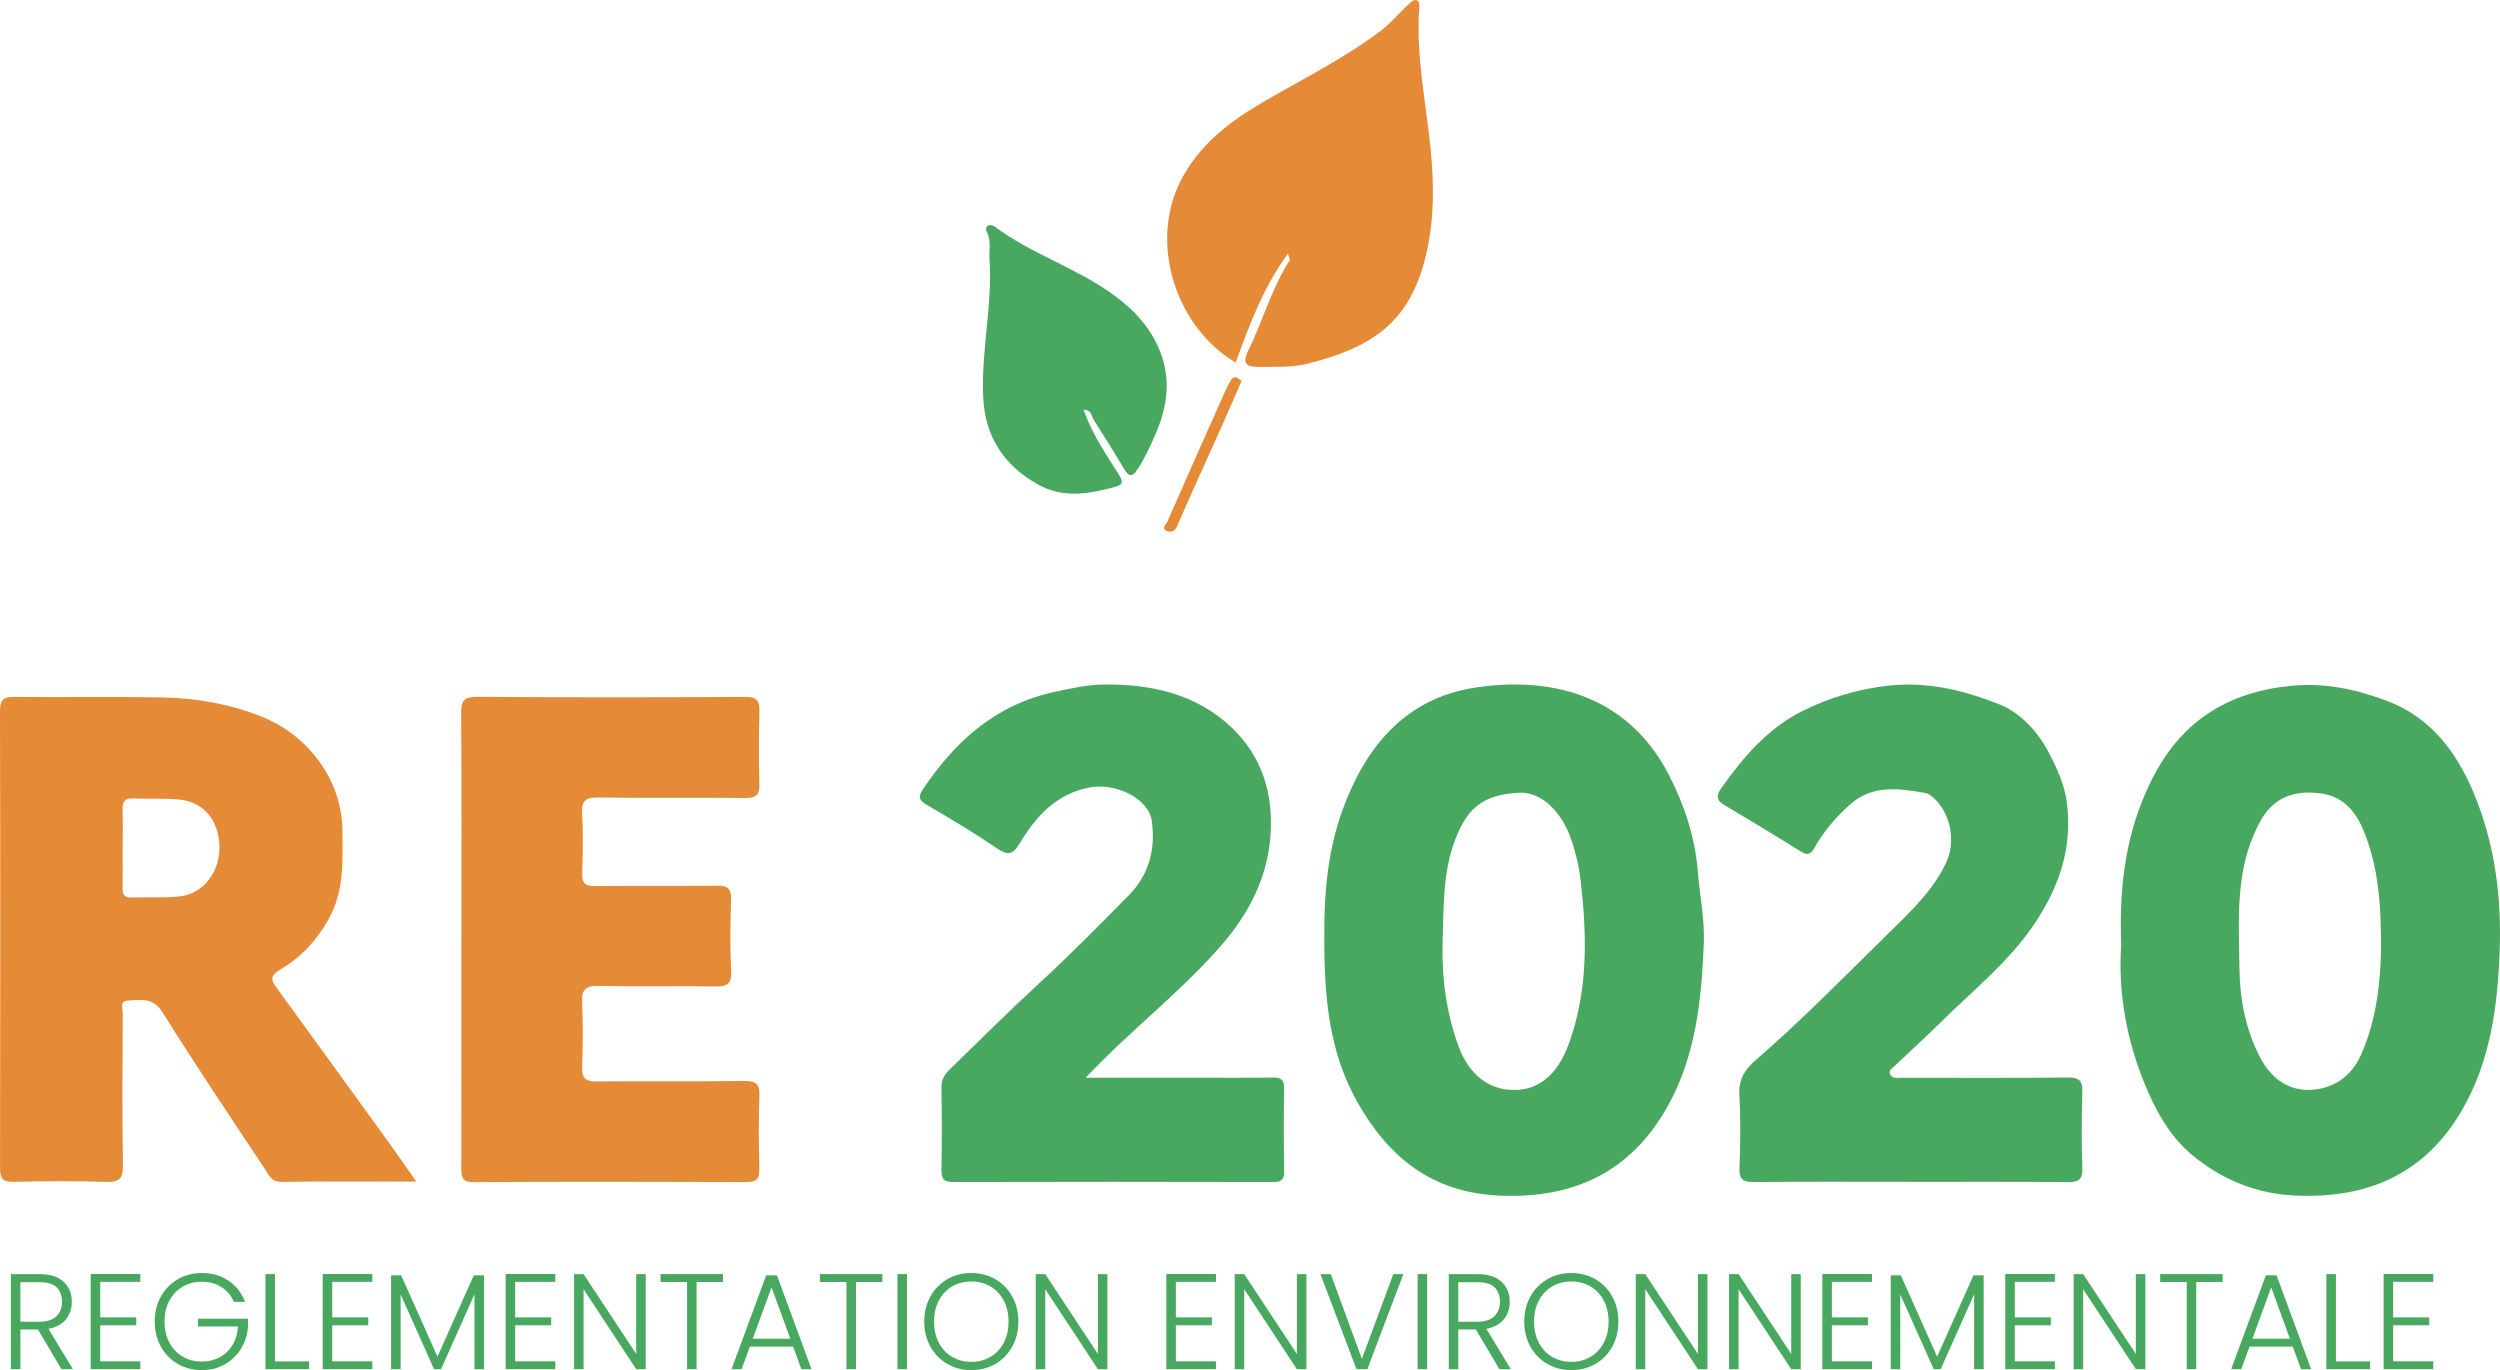 <svg xmlns="http://www.w3.org/2000/svg" id="Calque_2" viewBox="0 0 771.68 422.92"><defs><style>.cls-1{fill:#e58a37;}.cls-2{fill:#48a860;}</style></defs><g id="pyramid"><path class="cls-1" d="m128.48,364.73c-14.7,0-28.17-.11-41.63.08-3.13.05-3.9-2.18-5.07-3.94-10.65-16.05-21.39-32.04-31.6-48.37-2.97-4.76-6.82-3.85-10.76-3.65-2.57.13-1.52,2.58-1.53,3.99-.08,15.62-.19,31.24.06,46.86.07,4.24-1.25,5.25-5.32,5.12-9.47-.31-18.96-.25-28.44-.02-3.39.08-4.18-1.09-4.17-4.27C.11,313.51.12,266.48,0,219.45c0-3.67,1.27-4.36,4.59-4.33,15.14.15,30.28-.14,45.41.15,10.7.2,21.28,2.06,31.2,6.12,13.36,5.47,24.44,18.73,24.51,35.32.04,9.23.56,18.39-4.27,26.99-3.68,6.56-8.52,11.84-14.86,15.51-3.21,1.86-3.02,3.19-1.23,5.65,11.45,15.73,22.87,31.49,34.27,47.26,2.78,3.84,5.46,7.75,8.87,12.6Zm-90.62-102.75c0,3.99.05,7.98-.02,11.96-.04,1.97.4,3.17,2.72,3.1,4.98-.16,10.01.17,14.95-.36,7.28-.78,12.43-7.62,12.22-15.49-.22-8.15-4.98-13.78-12.63-14.42-4.63-.39-9.31-.1-13.95-.32-2.73-.13-3.4,1.11-3.32,3.57.13,3.98.04,7.97.04,11.96Z"></path><path class="cls-2" d="m408.78,288.88c-.11-12.19.87-25.74,5.58-38.75,7.09-19.56,19.35-34.48,40.72-37.84,22.09-3.48,46.82,1.23,60.07,26.93,4.8,9.31,8.09,19.27,8.93,29.88.58,7.35,2.14,14.72,1.84,22.02-.7,17.34-2.42,34.67-11.11,50.26-11.32,20.32-28.93,28.7-52.02,27.67-20.64-.93-34.06-11.64-43.77-28.78-8.82-15.57-10.32-32.54-10.25-51.38Zm36.51,2.29c-.28,10.9,1.18,21.54,4.92,31.79,2.68,7.34,7.86,12.79,15.6,13.43,8.99.75,15-4.75,18.42-14.14,6.03-16.54,5.63-33.54,3.66-50.62-.5-4.32-1.55-8.66-2.98-12.76-2.71-7.75-8.76-14.68-16.35-14.17-10.15.68-15.4,4.04-19.36,14.39-3.97,10.39-3.55,21.28-3.91,32.07Z"></path><path class="cls-2" d="m654.75,291.52c-.56-15.33.82-29.64,6.13-43.37,4.28-11.08,10.53-21.07,20.37-27.71,7.58-5.12,16.4-7.82,25.95-8.74,10.48-1.01,19.99,1.03,29.54,4.63,13.55,5.11,21.44,15.68,26.75,28.27,6.58,15.61,8.71,32.27,8.09,49.02-.64,17.19-2.9,34.34-11.94,49.58-11.42,19.27-28.88,26.74-50.82,25.86-12.28-.5-22.95-4.93-32.08-12.46-7.02-5.79-11.46-13.96-14.89-22.42-5.64-13.91-8.07-28.4-7.09-42.65Zm80.2,2.89c.15-16.14-1.04-27.05-5.14-37.44-2.43-6.18-6.28-11.11-13.5-12.08-8.14-1.09-14.74,1.26-18.74,8.84-1.5,2.83-2.79,5.76-3.73,8.9-3.55,11.81-2.73,23.88-2.6,35.93.11,9.86,1.87,19.27,6.54,28.1,3.32,6.28,8.64,10.03,15.33,9.75,6.75-.28,12.49-3.82,15.54-10.54,5.29-11.63,6.03-24.02,6.29-31.46Z"></path><path class="cls-1" d="m142.42,289.56c0-23.09.07-46.19-.07-69.28-.02-3.64.57-5.22,4.8-5.19,27.61.2,55.22.17,82.83.03,3.54-.02,4.55,1.05,4.44,4.51-.24,7.47-.19,14.95-.02,22.42.08,3.22-.93,4.3-4.26,4.27-15.13-.16-30.27.05-45.4-.15-3.82-.05-5.3.82-5.06,4.92.36,6.13.24,12.3.03,18.44-.1,3.08.96,4.01,3.99,3.97,12.47-.14,24.95.05,37.42-.12,3.38-.05,4.68.78,4.55,4.39-.27,7.3-.36,14.63.03,21.92.23,4.28-1.53,4.86-5.18,4.8-11.96-.19-23.92.1-35.87-.17-4.07-.09-5.12,1.24-4.96,5.09.28,6.63.25,13.3,0,19.93-.13,3.52,1.07,4.51,4.54,4.48,15.13-.17,30.26.04,45.39-.15,3.64-.05,4.97.81,4.8,4.67-.31,7.46-.2,14.95-.04,22.42.06,2.89-.6,4.12-3.82,4.11-28.11-.11-56.22-.13-84.32.02-3.76.02-3.86-1.77-3.86-4.54.05-23.59.03-47.19.03-70.78Z"></path><path class="cls-2" d="m335.11,332.66c11.67,0,22.24,0,32.82,0,8.32,0,16.63.07,24.95-.05,2.52-.04,3.54.64,3.49,3.34-.15,8.47-.13,16.95,0,25.43.04,2.52-.62,3.49-3.33,3.48-32.94-.08-65.87-.09-98.81,0-2.92,0-3.67-1.01-3.63-3.76.14-8.47.14-16.95,0-25.43-.04-2.43.94-4,2.58-5.59,9.11-8.86,18.1-17.85,27.47-26.46,9.58-8.8,18.72-18.08,27.85-27.35,6.23-6.33,8.22-14.24,7.02-22.91-.95-6.85-11.17-11.97-19.54-10.24-10.12,2.09-16.3,9-21.23,17.23-2.2,3.68-3.84,3.69-7.2,1.39-6.9-4.71-14.11-9-21.34-13.2-2.4-1.39-2.99-2.46-1.37-4.86,9.99-14.85,22.3-26.1,40.66-30.11,5.12-1.12,10.47-2.26,15.36-2.29,14.44-.11,28.41,2.86,39.41,13.38,9.46,9.06,12.8,20.58,11.89,33.29-.93,12.86-6.57,23.86-14.91,33.54-12.57,14.59-28.03,26.22-42.13,41.16Z"></path><path class="cls-2" d="m589.36,364.8c-15.97,0-31.93-.09-47.9.07-3.39.04-4.66-.76-4.53-4.35.27-7.47.4-14.97-.04-22.42-.27-4.71,1.54-7.84,4.87-10.72,14.54-12.58,27.95-26.35,41.66-39.79,6.55-6.42,13.42-12.9,17.39-21.53,2.97-6.46,1.21-15.21-4-19.82-.71-.63-1.6-1.32-2.49-1.47-8.14-1.39-16.27-2.68-23.28,3.57-4.35,3.89-8.11,8.25-10.97,13.33-1.1,1.96-2.03,2.53-4.21,1.16-7.9-4.97-15.92-9.75-23.93-14.53-2.41-1.44-1.88-3.21-.67-4.93,6.82-9.72,14.64-18.76,25.32-24.01,8.02-3.94,16.68-6.61,25.98-7.68,12.34-1.43,23.74,1.44,34.63,5.75,6.66,2.63,12.07,8.7,15.48,15.36,2.32,4.53,4.53,9.31,5.25,14.58,1.85,13.42-1.8,25.14-9.1,36.51-8.01,12.49-19.44,21.43-29.71,31.61-4.71,4.66-9.63,9.1-14.44,13.67-.68.64-1.79,1.27-1.25,2.41.44.95,1.44,1.26,2.54,1.15.82-.08,1.66-.04,2.49-.04,16.63,0,33.26.1,49.88-.08,3.55-.04,4.54,1.04,4.43,4.49-.24,7.8-.26,15.62,0,23.42.12,3.6-1.15,4.42-4.54,4.38-16.3-.16-32.6-.07-48.89-.08Z"></path><path class="cls-1" d="m397.54,78.28c-7.74,10.65-11.9,22.14-16.14,33.63-18.69-11.13-26.67-36.98-16.99-56.05,5.63-11.09,15.12-18.35,25.6-24.44,12.27-7.14,25.04-13.45,36.41-22.09,3.21-2.44,5.65-5.6,8.63-8.23.74-.65,1.61-1.54,2.56-.83.47.35.54,1.48.48,2.24-1.06,14.59,2.04,28.9,3.48,43.27,1.14,11.34,1.16,22.39-1.48,33.27-4.86,20.05-15.94,27.97-36.12,33.14-5.17,1.33-10.46,1.01-15.72,1.06-3.73.03-4.76-1.32-3.02-4.87,4.53-9.26,7.26-19.34,12.89-28.11.11-.17-.16-.59-.58-1.98Z"></path><path class="cls-2" d="m334.45,126.48c2.32,6.4,5.71,11.97,9.27,17.44,3.84,5.9,3.79,5.61-3.21,7.29-7.04,1.69-13.82,1.9-20.24-1.73-10.45-5.91-16.23-14.69-16.79-26.96-.66-14.26,2.94-28.28,1.94-42.52-.19-2.76.64-5.61-.79-8.29-.35-.66-.47-1.74.49-2.12.51-.2,1.39-.03,1.85.31,11.36,8.54,25.22,12.71,36.68,21.07,5.81,4.23,10.66,9.18,13.73,15.84,4.33,9.39,3.17,18.48-.85,27.51-1.6,3.61-3.19,7.22-5.42,10.54-1.64,2.45-2.62,2.39-4.08-.06-3.07-5.13-6.25-10.19-9.45-15.24-.71-1.12-.58-3.07-3.14-3.08Z"></path><path class="cls-1" d="m383.24,117.58c-2.29,5.23-4.23,9.75-6.23,14.23-4.53,10.12-9.16,20.2-13.57,30.36-.68,1.57-1.54,2.23-2.92,1.84-2.41-.69-.56-2.15-.18-3.02,5.9-13.46,11.88-26.88,17.87-40.31.53-1.19,1.13-2.36,1.83-3.45.47-.74,1.23-1.11,2.09-.44.51.4,1.13.75,1.12.79Z"></path><g><path class="cls-2" d="m18.98,422.63l-7.26-12.26h-5.42v12.26h-2.94v-29.34h8.82c3.27,0,5.76.78,7.45,2.35,1.69,1.57,2.54,3.62,2.54,6.17,0,2.13-.61,3.94-1.83,5.44-1.22,1.5-3.02,2.47-5.39,2.92l7.56,12.47h-3.53Zm-12.68-14.65h5.92c2.29,0,4.02-.56,5.18-1.68,1.16-1.12,1.74-2.62,1.74-4.49s-.56-3.42-1.68-4.47-2.88-1.57-5.29-1.57h-5.88v12.22Z"></path><path class="cls-2" d="m30.94,395.68v10.96h11.12v2.44h-11.12v11.12h12.38v2.43h-15.32v-29.39h15.32v2.43h-12.38Z"></path><path class="cls-2" d="m72.2,401.85c-.84-1.93-2.12-3.45-3.84-4.55-1.72-1.11-3.74-1.66-6.07-1.66-2.18,0-4.14.5-5.88,1.51-1.74,1.01-3.11,2.44-4.11,4.3-1.01,1.86-1.51,4.02-1.51,6.49s.5,4.63,1.51,6.51c1.01,1.88,2.38,3.32,4.11,4.32,1.73,1.01,3.69,1.51,5.88,1.51,2.04,0,3.88-.44,5.52-1.32,1.64-.88,2.95-2.14,3.95-3.78s1.56-3.55,1.7-5.73h-12.34v-2.39h15.45v2.14c-.14,2.58-.84,4.91-2.1,6.99-1.26,2.09-2.95,3.73-5.06,4.93-2.11,1.2-4.49,1.81-7.12,1.81s-5.18-.64-7.39-1.91c-2.21-1.27-3.95-3.05-5.23-5.33-1.27-2.28-1.91-4.86-1.91-7.75s.64-5.46,1.91-7.75c1.27-2.28,3.02-4.06,5.23-5.33s4.67-1.91,7.39-1.91c3.13,0,5.88.78,8.23,2.35,2.35,1.57,4.06,3.75,5.12,6.55h-3.44Z"></path><path class="cls-2" d="m84.88,420.23h10.54v2.39h-13.48v-29.34h2.94v26.95Z"></path><path class="cls-2" d="m102.55,395.68v10.96h11.12v2.44h-11.12v11.12h12.38v2.43h-15.32v-29.39h15.32v2.43h-12.38Z"></path><path class="cls-2" d="m149.4,393.66v28.97h-2.94v-23.13l-10.33,23.13h-2.14l-10.33-23.05v23.05h-2.94v-28.97h3.11l11.21,25.1,11.21-25.1h3.15Z"></path><path class="cls-2" d="m159.02,395.68v10.96h11.12v2.44h-11.12v11.12h12.38v2.43h-15.32v-29.39h15.32v2.43h-12.38Z"></path><path class="cls-2" d="m199.32,422.63h-2.94l-16.25-24.68v24.68h-2.94v-29.34h2.94l16.25,24.64v-24.64h2.94v29.34Z"></path><path class="cls-2" d="m223.16,393.28v2.43h-8.14v26.91h-2.94v-26.91h-8.19v-2.43h19.27Z"></path><path class="cls-2" d="m244.82,415.66h-13.35l-2.56,6.97h-3.11l10.7-28.97h3.32l10.66,28.97h-3.11l-2.56-6.97Zm-.88-2.43l-5.79-15.87-5.79,15.87h11.59Z"></path><path class="cls-2" d="m272.36,393.28v2.43h-8.14v26.91h-2.94v-26.91h-8.19v-2.43h19.27Z"></path><path class="cls-2" d="m279.96,393.28v29.34h-2.94v-29.34h2.94Z"></path><path class="cls-2" d="m292.42,421.01c-2.21-1.27-3.95-3.05-5.23-5.33-1.27-2.28-1.91-4.86-1.91-7.75s.64-5.46,1.91-7.75c1.27-2.28,3.02-4.06,5.23-5.33s4.67-1.91,7.39-1.91,5.22.64,7.43,1.91,3.95,3.05,5.21,5.33c1.26,2.28,1.89,4.86,1.89,7.75s-.63,5.46-1.89,7.75c-1.26,2.28-3,4.06-5.21,5.33-2.21,1.27-4.69,1.91-7.43,1.91s-5.18-.64-7.39-1.91Zm13.27-2.16c1.73-1.01,3.11-2.46,4.11-4.34,1.01-1.89,1.51-4.08,1.51-6.57s-.5-4.67-1.51-6.55c-1.01-1.87-2.38-3.32-4.11-4.32-1.74-1.01-3.69-1.51-5.88-1.51s-4.14.5-5.88,1.51c-1.74,1.01-3.11,2.45-4.11,4.32-1.01,1.88-1.51,4.06-1.51,6.55s.5,4.68,1.51,6.57,2.38,3.34,4.11,4.34c1.73,1.01,3.69,1.51,5.88,1.51s4.14-.5,5.88-1.51Z"></path><path class="cls-2" d="m341.83,422.63h-2.94l-16.25-24.68v24.68h-2.94v-29.34h2.94l16.25,24.64v-24.64h2.94v29.34Z"></path><path class="cls-2" d="m362.95,395.68v10.96h11.12v2.44h-11.12v11.12h12.38v2.43h-15.32v-29.39h15.32v2.43h-12.38Z"></path><path class="cls-2" d="m403.25,422.63h-2.94l-16.25-24.68v24.68h-2.94v-29.34h2.94l16.25,24.64v-24.64h2.94v29.34Z"></path><path class="cls-2" d="m433.18,393.28l-11.12,29.34h-3.36l-11.12-29.34h3.19l9.61,26.15,9.7-26.15h3.11Z"></path><path class="cls-2" d="m440.52,393.28v29.34h-2.94v-29.34h2.94Z"></path><path class="cls-2" d="m462.82,422.63l-7.26-12.26h-5.42v12.26h-2.94v-29.34h8.82c3.27,0,5.76.78,7.45,2.35,1.69,1.57,2.54,3.62,2.54,6.17,0,2.13-.61,3.94-1.83,5.44-1.22,1.5-3.02,2.47-5.39,2.92l7.56,12.47h-3.53Zm-12.68-14.65h5.92c2.29,0,4.02-.56,5.18-1.68,1.16-1.12,1.74-2.62,1.74-4.49s-.56-3.42-1.68-4.47-2.88-1.57-5.29-1.57h-5.88v12.22Z"></path><path class="cls-2" d="m477.63,421.01c-2.21-1.27-3.95-3.05-5.23-5.33-1.27-2.28-1.91-4.86-1.91-7.75s.64-5.46,1.91-7.75c1.27-2.28,3.02-4.06,5.23-5.33s4.67-1.91,7.39-1.91,5.22.64,7.43,1.91,3.95,3.05,5.21,5.33c1.26,2.28,1.89,4.86,1.89,7.75s-.63,5.46-1.89,7.75c-1.26,2.28-3,4.06-5.21,5.33-2.21,1.27-4.69,1.91-7.43,1.91s-5.18-.64-7.39-1.91Zm13.27-2.16c1.73-1.01,3.11-2.46,4.11-4.34,1.01-1.89,1.51-4.08,1.51-6.57s-.5-4.67-1.51-6.55c-1.01-1.87-2.38-3.32-4.11-4.32-1.74-1.01-3.69-1.51-5.88-1.51s-4.14.5-5.88,1.51c-1.74,1.01-3.11,2.45-4.11,4.32-1.01,1.88-1.51,4.06-1.51,6.55s.5,4.68,1.51,6.57,2.38,3.34,4.11,4.34c1.73,1.01,3.69,1.51,5.88,1.51s4.14-.5,5.88-1.51Z"></path><path class="cls-2" d="m527.04,422.63h-2.94l-16.25-24.68v24.68h-2.94v-29.34h2.94l16.25,24.64v-24.64h2.94v29.34Z"></path><path class="cls-2" d="m555.84,422.63h-2.94l-16.25-24.68v24.68h-2.94v-29.34h2.94l16.25,24.64v-24.64h2.94v29.34Z"></path><path class="cls-2" d="m565.45,395.68v10.96h11.12v2.44h-11.12v11.12h12.38v2.43h-15.32v-29.39h15.32v2.43h-12.38Z"></path><path class="cls-2" d="m612.3,393.66v28.97h-2.94v-23.13l-10.33,23.13h-2.14l-10.33-23.05v23.05h-2.94v-28.97h3.11l11.21,25.1,11.21-25.1h3.15Z"></path><path class="cls-2" d="m621.91,395.68v10.96h11.12v2.44h-11.12v11.12h12.38v2.43h-15.32v-29.39h15.32v2.43h-12.38Z"></path><path class="cls-2" d="m662.21,422.63h-2.94l-16.25-24.68v24.68h-2.94v-29.34h2.94l16.25,24.64v-24.64h2.94v29.34Z"></path><path class="cls-2" d="m686.06,393.28v2.43h-8.14v26.91h-2.94v-26.91h-8.19v-2.43h19.27Z"></path><path class="cls-2" d="m707.72,415.66h-13.35l-2.56,6.97h-3.11l10.7-28.97h3.32l10.66,28.97h-3.11l-2.56-6.97Zm-.88-2.43l-5.79-15.87-5.79,15.87h11.59Z"></path><path class="cls-2" d="m721.03,420.23h10.54v2.39h-13.48v-29.34h2.94v26.95Z"></path><path class="cls-2" d="m738.7,395.68v10.96h11.12v2.44h-11.12v11.12h12.38v2.43h-15.32v-29.39h15.32v2.43h-12.38Z"></path></g></g></svg>
